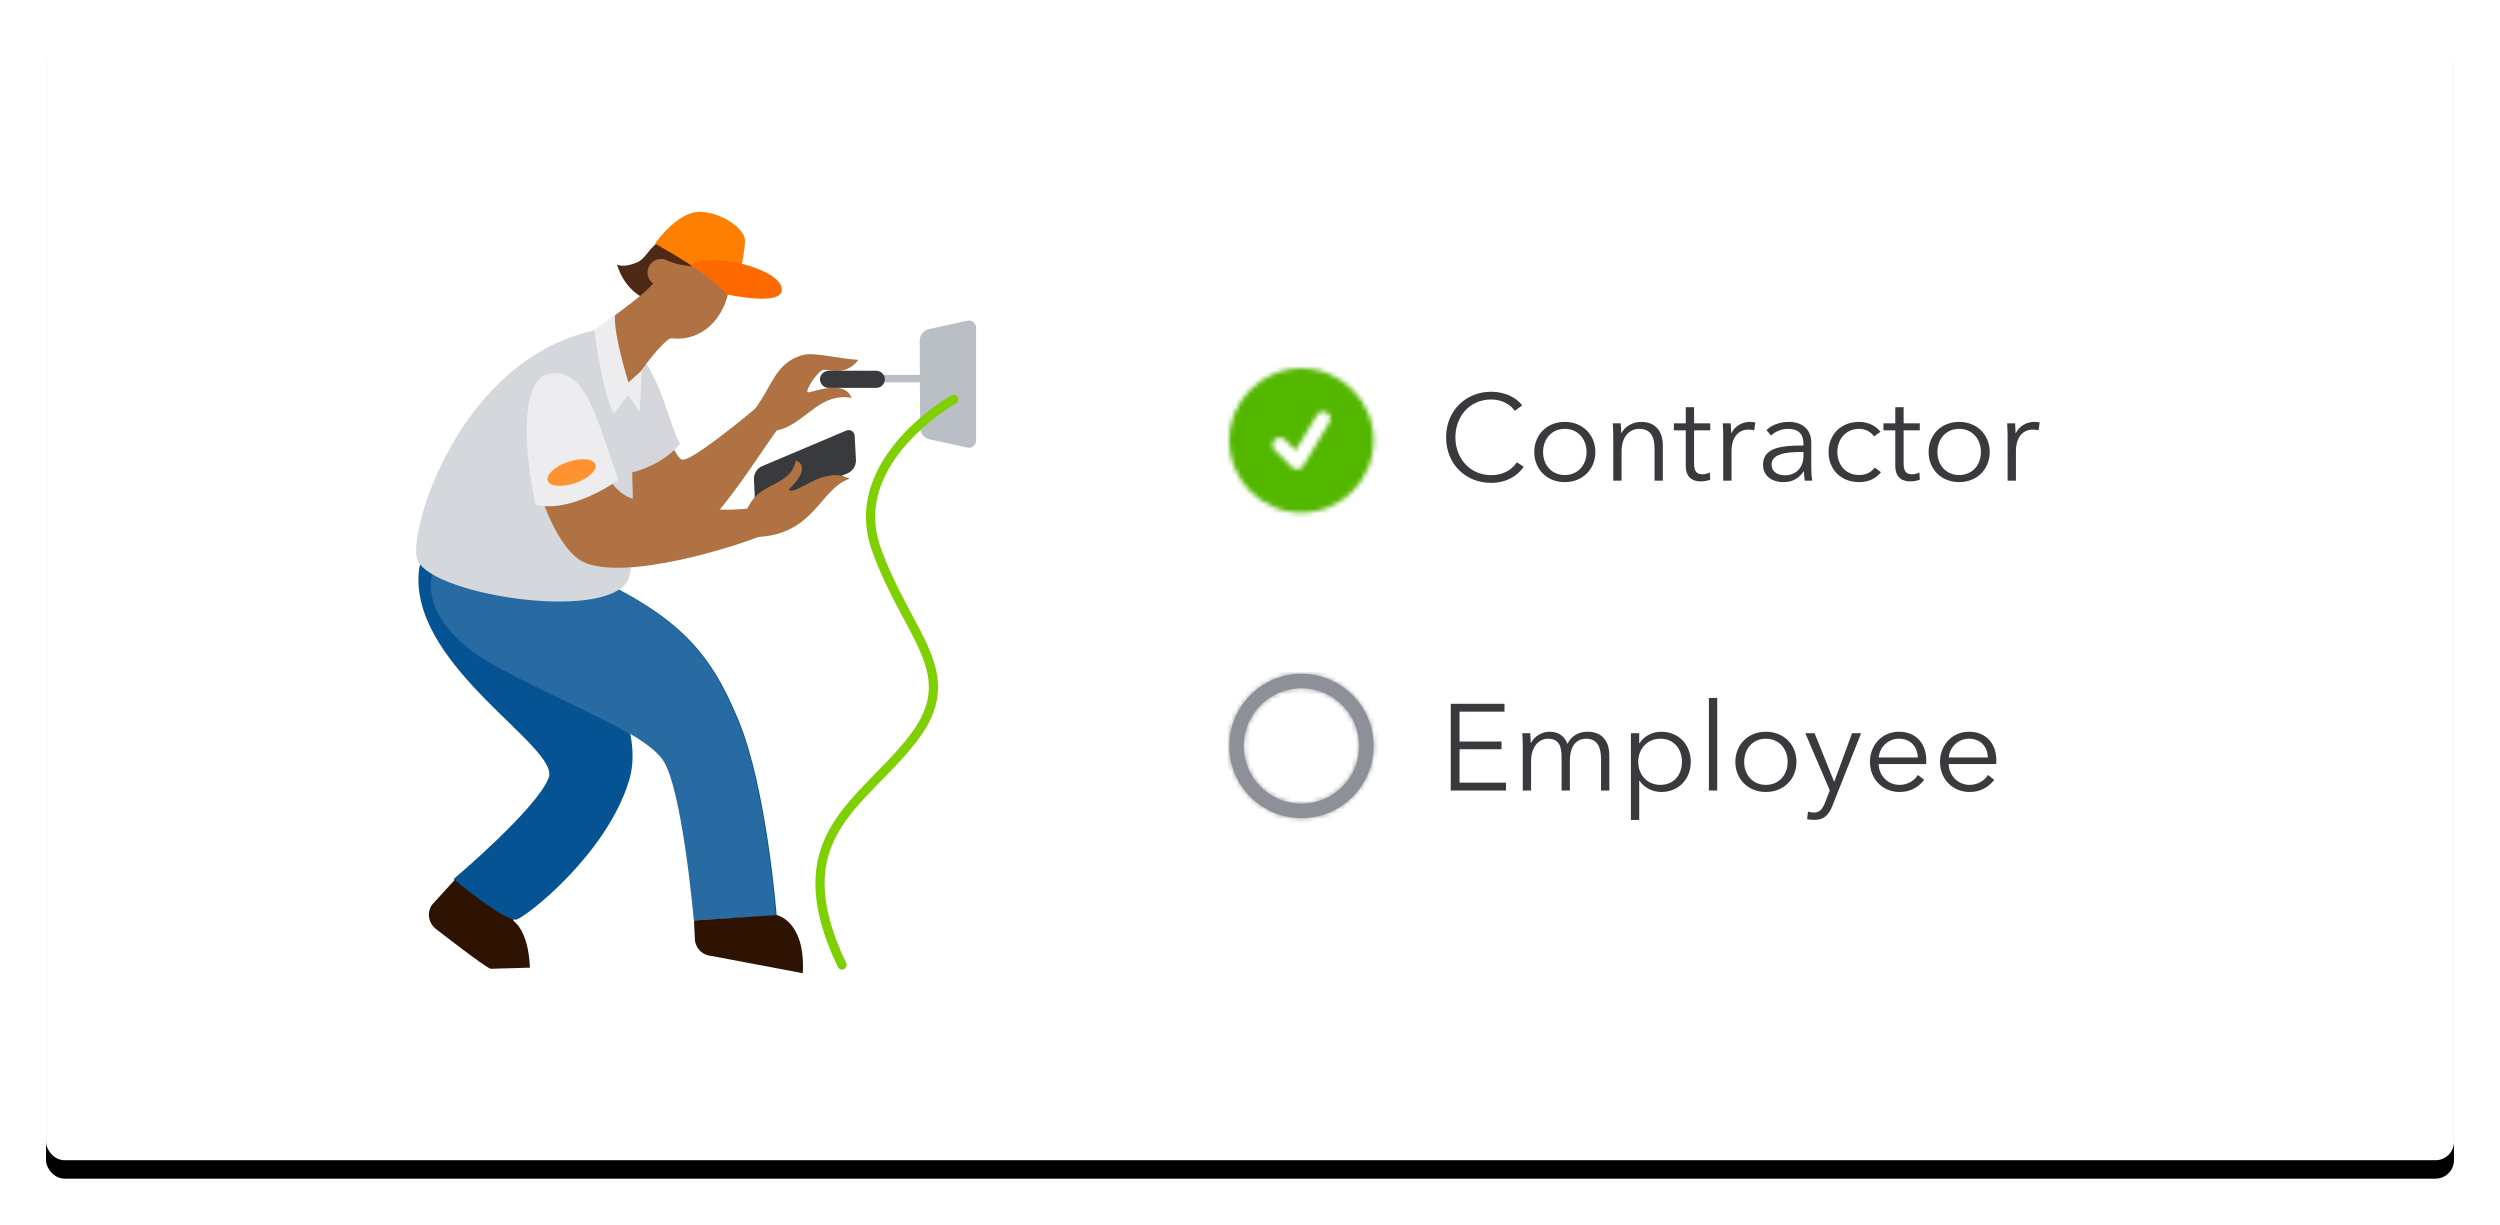 <?xml version="1.0" encoding="UTF-8"?>
<svg width="543px" height="266px" viewBox="0 0 543 266" version="1.1" xmlns="http://www.w3.org/2000/svg" xmlns:xlink="http://www.w3.org/1999/xlink">
    <!-- Generator: Sketch 54.1 (76490) - https://sketchapp.com -->
    <title>Group 5</title>
    <desc>Created with Sketch.</desc>
    <defs>
        <rect id="path-1" x="0" y="0" width="523" height="246" rx="4"></rect>
        <filter x="-3.3%" y="-5.3%" width="106.5%" height="113.8%" filterUnits="objectBoundingBox" id="filter-2">
            <feOffset dx="0" dy="4" in="SourceAlpha" result="shadowOffsetOuter1"></feOffset>
            <feGaussianBlur stdDeviation="5" in="shadowOffsetOuter1" result="shadowBlurOuter1"></feGaussianBlur>
            <feColorMatrix values="0 0 0 0 0.224   0 0 0 0 0.227   0 0 0 0 0.239  0 0 0 0.1 0" type="matrix" in="shadowBlurOuter1"></feColorMatrix>
        </filter>
        <path d="M15.675,31.35 C7.032,31.35 0,24.318 0,15.675 C0,7.032 7.032,0 15.675,0 C24.318,0 31.35,7.032 31.35,15.675 C31.35,24.318 24.318,31.35 15.675,31.35 Z M15.675,3.135 C8.761,3.135 3.135,8.761 3.135,15.675 C3.135,22.589 8.761,28.215 15.675,28.215 C22.589,28.215 28.215,22.589 28.215,15.675 C28.215,8.761 22.589,3.135 15.675,3.135 Z" id="path-3"></path>
        <path d="M15.675,0 C24.318,0 31.35,7.032 31.35,15.675 C31.35,24.318 24.318,31.35 15.675,31.35 C7.032,31.35 0,24.318 0,15.675 C0,7.032 7.032,0 15.675,0 Z M21.184,9.629 C20.44,9.182 19.479,9.422 19.034,10.166 L14.424,17.848 L12.08,15.507 C11.469,14.894 10.477,14.894 9.864,15.507 C9.252,16.12 9.252,17.11 9.864,17.723 L13.626,21.485 C13.922,21.781 14.322,21.944 14.734,21.944 C14.798,21.944 14.862,21.94 14.925,21.933 C15.405,21.874 15.83,21.598 16.079,21.184 L21.722,11.779 C22.167,11.036 21.927,10.074 21.184,9.629 Z" id="path-5"></path>
    </defs>
    <g id="DESKTOP" stroke="none" stroke-width="1" fill="none" fill-rule="evenodd">
        <g id="Construction-Overview" transform="translate(-815, -2136)">
            <g id="Group-5" transform="translate(825, 2142)">
                <g id="Rectangle-4-Copy-25">
                    <use fill="black" fill-opacity="1" filter="url(#filter-2)" xlink:href="#path-1"></use>
                    <use fill="#FFFFFF" fill-rule="evenodd" xlink:href="#path-1"></use>
                </g>
                <g id="Group-4" transform="translate(257, 74)">
                    <g id="Group-15" transform="translate(0, 66.35)">
                        <g id="ic_radio_toggle-off">
                            <g id="Combined-Shape" fill="#8D9096" fill-rule="nonzero">
                                <path d="M15.675,31.35 C7.032,31.35 0,24.318 0,15.675 C0,7.032 7.032,0 15.675,0 C24.318,0 31.35,7.032 31.35,15.675 C31.35,24.318 24.318,31.35 15.675,31.35 Z M15.675,3.135 C8.761,3.135 3.135,8.761 3.135,15.675 C3.135,22.589 8.761,28.215 15.675,28.215 C22.589,28.215 28.215,22.589 28.215,15.675 C28.215,8.761 22.589,3.135 15.675,3.135 Z" id="path-1"></path>
                            </g>
                            <g id="Ω/Mixins/Icon-/Default-Clipped">
                                <mask id="mask-4" fill="white">
                                    <use xlink:href="#path-3"></use>
                                </mask>
                                <g id="path-1"></g>
                                <g id="Ω/Mixins/Icon-/Default" mask="url(#mask-4)">
                                    <g transform="translate(-3.135, -3.135)" id="Ω/Mixins/Color-/Gray-02">
                                        <g>
                                            <rect id="Ω/Mixins/Color/Gray-02" fill="#8D9096" fill-rule="nonzero" x="0" y="0" width="37.62" height="37.62"></rect>
                                        </g>
                                    </g>
                                </g>
                            </g>
                        </g>
                    </g>
                    <g id="ic_select" transform="translate(0, 0)">
                        <mask id="mask-6" fill="white">
                            <use xlink:href="#path-5"></use>
                        </mask>
                        <g id="path-1"></g>
                        <g id="Ω/Mixins/Icon-/Default" mask="url(#mask-6)">
                            <g transform="translate(-3.135, -3.135)" id="Ω/Mixins/Color-/Gray-02">
                                <g>
                                    <rect id="Ω/Mixins/Color/Gray-02" fill="#53B700" fill-rule="nonzero" x="0" y="0" width="37.62" height="37.62"></rect>
                                </g>
                            </g>
                        </g>
                    </g>
                    <path d="M50.016,82.736 L50.016,89.998 L60.097,89.998 L60.097,91.7 L48.1,91.7 L48.1,72.867 L59.778,72.867 L59.778,74.57 L50.016,74.57 L50.016,81.06 L59.139,81.06 L59.139,82.736 L50.016,82.736 Z M65.523,81.379 C66.242,79.943 67.838,78.932 69.62,78.932 C70.976,78.932 72.626,79.437 73.45,81.565 C74.301,79.863 75.818,78.932 77.813,78.932 C80.978,78.932 82.547,80.98 82.547,84.066 L82.547,91.7 L80.739,91.7 L80.739,84.811 C80.739,82.204 79.861,80.448 77.52,80.448 C74.913,80.448 73.982,82.762 73.982,85.077 L73.982,91.7 L72.173,91.7 L72.173,84.438 C72.173,82.018 71.588,80.448 69.168,80.448 C67.439,80.448 65.55,81.991 65.55,85.316 L65.55,91.7 L63.741,91.7 L63.741,81.991 C63.741,81.326 63.715,80.102 63.635,79.251 L65.364,79.251 C65.417,79.916 65.47,80.847 65.47,81.379 L65.523,81.379 Z M89.038,89.599 L89.038,98.084 L87.229,98.084 L87.229,79.251 L89.038,79.251 L89.038,81.406 L89.118,81.406 C90.155,79.783 92.017,78.932 93.799,78.932 C97.683,78.932 100.236,81.805 100.236,85.476 C100.236,89.146 97.683,92.019 93.799,92.019 C92.017,92.019 90.155,91.141 89.118,89.599 L89.038,89.599 Z M98.321,85.476 C98.321,82.709 96.619,80.448 93.613,80.448 C90.82,80.448 88.825,82.629 88.825,85.476 C88.825,88.322 90.82,90.476 93.613,90.476 C96.619,90.476 98.321,88.242 98.321,85.476 Z M105.982,71.59 L105.982,91.7 L104.173,91.7 L104.173,71.59 L105.982,71.59 Z M123.192,85.476 C123.192,89.226 120.426,92.019 116.542,92.019 C112.685,92.019 109.919,89.226 109.919,85.476 C109.919,81.725 112.685,78.932 116.542,78.932 C120.426,78.932 123.192,81.725 123.192,85.476 Z M121.277,85.476 C121.277,82.683 119.442,80.448 116.542,80.448 C113.669,80.448 111.834,82.683 111.834,85.476 C111.834,88.269 113.669,90.476 116.542,90.476 C119.442,90.476 121.277,88.269 121.277,85.476 Z M127.129,79.251 L131.358,89.758 L131.412,89.758 L135.269,79.251 L137.237,79.251 L131.039,94.919 C130.294,96.834 129.284,98.084 127.129,98.084 C126.597,98.084 126.038,98.031 125.506,97.924 L125.693,96.275 C126.092,96.408 126.544,96.488 127.023,96.488 C128.246,96.488 128.885,95.69 129.417,94.28 L130.427,91.673 L125.107,79.251 L127.129,79.251 Z M141.067,84.518 L149.553,84.518 C149.446,82.177 148.01,80.448 145.43,80.448 C143.009,80.448 141.227,82.39 141.067,84.518 Z M151.388,85.103 C151.388,85.343 151.388,85.635 151.362,85.954 L141.041,85.954 C141.094,88.455 143.036,90.476 145.589,90.476 C147.451,90.476 148.888,89.439 149.579,88.322 L150.936,89.386 C149.473,91.248 147.638,92.019 145.589,92.019 C141.892,92.019 139.152,89.226 139.152,85.476 C139.152,81.725 141.892,78.932 145.43,78.932 C149.34,78.932 151.388,81.698 151.388,85.103 Z M156.283,84.518 L164.768,84.518 C164.662,82.177 163.225,80.448 160.645,80.448 C158.224,80.448 156.442,82.39 156.283,84.518 Z M166.603,85.103 C166.603,85.343 166.603,85.635 166.577,85.954 L156.256,85.954 C156.309,88.455 158.251,90.476 160.805,90.476 C162.667,90.476 164.103,89.439 164.795,88.322 L166.151,89.386 C164.688,91.248 162.853,92.019 160.805,92.019 C157.107,92.019 154.367,89.226 154.367,85.476 C154.367,81.725 157.107,78.932 160.645,78.932 C164.555,78.932 166.603,81.698 166.603,85.103 Z" id="Employee" fill="#393A3D" fill-rule="nonzero"></path>
                    <path d="M62.464,20.41 L63.954,21.368 C62.704,23.256 60.283,24.879 56.905,24.879 C51.213,24.879 47.09,20.703 47.09,14.984 C47.09,9.265 51.292,5.088 56.905,5.088 C59.671,5.088 62.305,6.232 63.608,8.068 L62.012,9.238 C61.214,8.014 59.326,6.764 56.932,6.764 C52.064,6.764 49.111,10.595 49.111,14.984 C49.111,19.373 52.09,23.203 56.932,23.203 C59.086,23.203 61.161,22.352 62.464,20.41 Z M79.515,18.176 C79.515,21.926 76.749,24.719 72.865,24.719 C69.008,24.719 66.242,21.926 66.242,18.176 C66.242,14.425 69.008,11.632 72.865,11.632 C76.749,11.632 79.515,14.425 79.515,18.176 Z M77.6,18.176 C77.6,15.383 75.764,13.148 72.865,13.148 C69.992,13.148 68.157,15.383 68.157,18.176 C68.157,20.969 69.992,23.176 72.865,23.176 C75.764,23.176 77.6,20.969 77.6,18.176 Z M83.292,11.951 L85.021,11.951 C85.074,12.616 85.128,13.547 85.128,14.079 L85.181,14.079 C85.872,12.643 87.681,11.632 89.437,11.632 C92.602,11.632 94.172,13.68 94.172,16.766 L94.172,24.4 L92.363,24.4 L92.363,17.511 C92.363,14.904 91.591,13.148 88.985,13.148 C87.069,13.148 85.207,14.691 85.207,18.016 L85.207,24.4 L83.399,24.4 L83.399,14.691 C83.399,14.026 83.372,12.802 83.292,11.951 Z M104.466,11.951 L104.466,13.467 L100.955,13.467 L100.955,20.729 C100.955,22.591 101.726,23.017 102.817,23.017 C103.322,23.017 103.907,22.857 104.386,22.618 L104.466,24.187 C103.827,24.427 103.162,24.56 102.338,24.56 C101.008,24.56 99.146,23.974 99.146,21.235 L99.146,13.467 L96.566,13.467 L96.566,11.951 L99.146,11.951 L99.146,8.44 L100.955,8.44 L100.955,11.951 L104.466,11.951 Z M107.285,14.691 C107.285,14.026 107.259,12.802 107.179,11.951 L108.908,11.951 C108.961,12.616 109.014,13.547 109.014,14.079 L109.068,14.079 C109.759,12.643 111.302,11.632 113.058,11.632 C113.51,11.632 113.882,11.659 114.255,11.765 L114.015,13.467 C113.802,13.388 113.217,13.308 112.738,13.308 C110.823,13.308 109.094,14.691 109.094,18.016 L109.094,24.4 L107.285,24.4 L107.285,14.691 Z M124.708,16.766 L124.708,16.367 C124.708,14.212 123.538,13.148 121.383,13.148 C119.92,13.148 118.564,13.733 117.686,14.611 L116.675,13.414 C117.686,12.403 119.442,11.632 121.57,11.632 C124.256,11.632 126.411,13.122 126.411,16.154 L126.411,21.607 C126.411,22.565 126.491,23.708 126.624,24.4 L125.001,24.4 C124.895,23.788 124.815,23.043 124.815,22.378 L124.762,22.378 C123.618,24.028 122.235,24.719 120.24,24.719 C118.351,24.719 115.93,23.708 115.93,20.942 C115.93,17.112 120.16,16.766 124.708,16.766 Z M124.708,18.176 L124.176,18.176 C121.224,18.176 117.792,18.495 117.792,20.862 C117.792,22.644 119.309,23.23 120.718,23.23 C123.272,23.23 124.708,21.314 124.708,19.107 L124.708,18.176 Z M141.44,13.787 L140.03,14.797 C139.445,13.84 138.195,13.148 136.838,13.148 C133.939,13.148 132.077,15.329 132.077,18.176 C132.077,20.995 133.912,23.176 136.811,23.176 C138.381,23.176 139.471,22.511 140.19,21.554 L141.546,22.565 C140.482,23.868 138.966,24.719 136.811,24.719 C132.795,24.719 130.161,21.926 130.161,18.176 C130.161,14.425 132.795,11.632 136.811,11.632 C138.487,11.632 140.376,12.35 141.44,13.787 Z M149.978,11.951 L149.978,13.467 L146.467,13.467 L146.467,20.729 C146.467,22.591 147.239,23.017 148.329,23.017 C148.835,23.017 149.42,22.857 149.899,22.618 L149.978,24.187 C149.34,24.427 148.675,24.56 147.85,24.56 C146.52,24.56 144.658,23.974 144.658,21.235 L144.658,13.467 L142.078,13.467 L142.078,11.951 L144.658,11.951 L144.658,8.44 L146.467,8.44 L146.467,11.951 L149.978,11.951 Z M165.167,18.176 C165.167,21.926 162.401,24.719 158.517,24.719 C154.66,24.719 151.894,21.926 151.894,18.176 C151.894,14.425 154.66,11.632 158.517,11.632 C162.401,11.632 165.167,14.425 165.167,18.176 Z M163.252,18.176 C163.252,15.383 161.416,13.148 158.517,13.148 C155.644,13.148 153.809,15.383 153.809,18.176 C153.809,20.969 155.644,23.176 158.517,23.176 C161.416,23.176 163.252,20.969 163.252,18.176 Z M169.051,14.691 C169.051,14.026 169.024,12.802 168.944,11.951 L170.673,11.951 C170.726,12.616 170.78,13.547 170.78,14.079 L170.833,14.079 C171.524,12.643 173.067,11.632 174.823,11.632 C175.275,11.632 175.647,11.659 176.02,11.765 L175.78,13.467 C175.568,13.388 174.982,13.308 174.504,13.308 C172.588,13.308 170.859,14.691 170.859,18.016 L170.859,24.4 L169.051,24.4 L169.051,14.691 Z" id="Contractor" fill="#393A3D" fill-rule="nonzero"></path>
                </g>
                <g id="HVAC" transform="translate(141.5, 123) scale(-1, 1) translate(-141.5, -123) translate(80, 40)">
                    <path d="M49.47,43.46 C45.21,38 44.75,32.94 38.82,31.17 C36.18,30.39 31.33,31.9 26.58,32.17 C29.49,35.95 33.16,34.02 34.32,34.35 C35.48,34.68 38.4,39.14 37.49,39.22 C36.58,39.3 29.58,36.28 28.08,40.4 C34.41,39.3 37.46,44.71 42.3,46.85 C47.14,48.99 51.59,46.19 49.47,43.46 Z" id="Path" fill="#B07242" fill-rule="nonzero"></path>
                    <path d="M45.47,39.86 C45.47,39.86 62.22,54.22 64.81,53.86 C67.4,53.5 73.61,31.42 79.04,32.86 C84.47,34.3 83.26,71.23 67.54,73 C60.4,73.78 46.15,49.21 43.31,46.22 C40.77,43.49 40.94,38.41 45.47,39.86 Z" id="Path" fill="#B07242" fill-rule="nonzero"></path>
                    <path d="M79,32.88 C73.57,31.46 67.36,53.57 64.77,53.88 C63,54.13 54.06,47 49,42.82 C45.17,37.57 44.52,32.82 38.82,31.17 C36.18,30.39 31.33,31.9 26.58,32.17 C29.49,35.95 33.16,34.02 34.32,34.35 C35.48,34.68 38.4,39.14 37.49,39.22 C36.58,39.3 29.58,36.28 28.08,40.4 C34.41,39.3 37.46,44.71 42.3,46.85 C42.94,47.136 43.611,47.344 44.3,47.47 C48.61,53.33 61,73.67 67.54,73 C83.26,71.23 84.48,34.29 79,32.88 Z" id="Path" fill="#B07242" fill-rule="nonzero" opacity="0.37" style="mix-blend-mode: multiply;"></path>
                    <path d="M55.23,17.52 C54.71,16.15 53.33,5.65 62.59,5.09 C71.85,4.53 71.59,9.76 74.7,11.03 C77.81,12.3 78.98,11.42 78.98,11.42 C78.98,11.42 77.55,17.68 71.3,19.5 C65.05,21.32 56.18,20.05 55.23,17.52 Z" id="Path" fill="#4E2915" fill-rule="nonzero"></path>
                    <path d="M101.38,149 C102.03,154 101.3,154.18 101.3,154.18 C101.3,154.18 98.22,156.18 97.9,164.18 L106.4,164.42 C107.23,164.42 118.28,155.8 118.28,155.8 C119.923,154.572 120.33,152.279 119.21,150.56 L113,143.75 L101.38,149 Z" id="Path" fill="#2E1302" fill-rule="nonzero"></path>
                    <path d="M122.11,79.27 C121.81,70.03 112.69,62.48 100.95,62.41 C89.21,62.34 82.59,69.31 82.54,78.56 C82.54,82.77 84.84,86.36 88.08,89.32 C80.62,99.77 73.18,113 76.36,123.52 C81.22,139.52 98.54,153.03 100.8,153.72 C103.06,154.41 114.48,144.94 114.48,144.94 C114.48,144.94 96.17,129.46 93.81,122.88 C91.45,116.3 122.76,99.38 122.11,79.27 Z" id="Path" fill="#055393" fill-rule="nonzero"></path>
                    <path d="M89.79,76.8 C65.5,87 58.78,95.59 52.61,110.38 C46.44,125.17 44.3,152.91 44.3,152.91 L62.3,153.91 C62.3,153.91 64.83,125 69.08,119 C73.33,113 90.08,106.89 105.44,98.51 C114.44,93.58 120.2,86.37 119.08,79.39 C116.74,64.94 100.27,72.39 89.79,76.8 Z" id="Path" fill="#055393" fill-rule="nonzero"></path>
                    <path d="M90,76.8 C65.71,87 59,95.59 52.82,110.38 C46.64,125.17 44.51,152.91 44.51,152.91 L62.51,153.91 C62.51,153.91 65,125 69.29,119 C73.58,113 90.29,106.89 105.65,98.51 C114.65,93.58 120.41,86.37 119.28,79.39 C117,64.94 100.48,72.39 90,76.8 Z" id="Path" fill="#FFFFFF" fill-rule="nonzero" opacity="0.14"></path>
                    <path d="M13.14,47 C13.094,48.165 12.275,49.155 11.14,49.42 L3,51.19 C2.515,51.343 1.986,51.247 1.586,50.933 C1.186,50.619 0.967,50.127 1,49.62 L1,25.27 C0.968,24.762 1.187,24.271 1.586,23.956 C1.985,23.641 2.514,23.541 3,23.69 L11.24,25.48 C12.375,25.745 13.194,26.735 13.24,27.9 L13.14,47 Z" id="Path" fill="#BABEC5" fill-rule="nonzero"></path>
                    <path d="M78.89,28.91 C70.89,28.35 67.66,47.04 65.31,50.37 C71.48,57.77 82.42,57.53 82.42,57.53 C82.42,57.53 86.86,29.47 78.89,28.91 Z" id="Path" fill="#D4D7DC" fill-rule="nonzero"></path>
                    <path d="M78.89,28.91 C70.89,28.35 67.66,47.04 65.31,50.37 C71.48,57.77 82.42,57.53 82.42,57.53 C82.42,57.53 86.86,29.47 78.89,28.91 Z" id="Path" fill="#D4D7DC" fill-rule="nonzero" opacity="0.43" style="mix-blend-mode: multiply;"></path>
                    <path d="M55.15,18.87 C57.34,25.67 62.66,28.07 67.21,27.48 C68.41,27.33 75.36,35.82 76.5,39.39 C77.64,42.96 85.35,32.39 84.7,28.29 C84.05,24.19 72.7,19.08 69.64,13.56 C64.33,4 52.07,9.31 55.15,18.87 Z" id="Path" fill="#B07242" fill-rule="nonzero"></path>
                    <path d="M79.84,25.06 C79.552,29.916 78.109,34.634 75.63,38.82 C76.77,46.59 74,75.45 76.7,80.18 C81.92,89.29 121.2,82.91 122.53,75.02 C123.86,67.13 111.57,28.78 79.84,25.06 Z" id="Path" fill="#D4D7DC" fill-rule="nonzero"></path>
                    <path d="M92.2,36.6 C86.29,35.48 85.38,60.19 75.08,62.45 C64.78,64.71 55.35,65.21 48.65,64.24 C41.95,63.27 39,66.5 45.74,69.58 C52.48,72.66 77.5,80.4 86.42,76 C95.34,71.6 104.21,38.87 92.2,36.6 Z" id="Path" fill="#B07242" fill-rule="nonzero"></path>
                    <path d="M23.91,36.23 C23.847,36.724 23.406,37.081 22.91,37.04 L10.74,37.04 C10.408,37.114 10.064,36.978 9.872,36.697 C9.681,36.415 9.681,36.045 9.872,35.763 C10.064,35.482 10.408,35.346 10.74,35.42 L22.91,35.42 C23.408,35.373 23.852,35.733 23.91,36.23 L23.91,36.23 Z" id="Path" fill="#BABEC5" fill-rule="nonzero"></path>
                    <path d="M34.92,36.39 C34.877,37.454 33.984,38.284 32.92,38.25 L22.67,38.25 C21.643,38.25 20.81,37.417 20.81,36.39 C20.81,35.363 21.643,34.53 22.67,34.53 L32.92,34.53 C33.984,34.496 34.877,35.326 34.92,36.39 Z" id="Path" fill="#393A3D" fill-rule="nonzero"></path>
                    <path d="M73.59,34.45 L76.5,37.06 C76.5,37.06 79.72,26.84 79.44,22.47 L83.9,25.6 C83.9,25.6 82.19,39.51 79.64,43.88 L76.64,39.82 L74.06,43.39 L73.59,34.45 Z" id="Path" fill="#EDEDEF" fill-rule="nonzero"></path>
                    <path d="M44.3,152.75 C44.3,152.75 38,154 38.64,165.38 L58.49,161.63 C60.527,161.483 62.101,159.782 62.09,157.74 L62.27,153.92 L44.3,152.75 Z" id="Path" fill="#2E1302" fill-rule="nonzero"></path>
                    <path d="M93.31,35.11 C102.74,36.41 96.7,63.59 96.7,63.59 C88.9,65.67 78.7,58.25 78.7,58.25 C83.19,45.62 85.63,34.06 93.31,35.11 Z" id="Path" fill="#EDEDEF" fill-rule="nonzero"></path>
                    <ellipse id="Oval" fill="#FF9331" fill-rule="nonzero" transform="translate(88.856, 56.634) rotate(-71.1) translate(-88.856, -56.634) " cx="88.856" cy="56.634" rx="2.43" ry="5.46"></ellipse>
                    <path d="M49,63.23 C49.034,63.721 48.791,64.191 48.371,64.447 C47.95,64.704 47.422,64.705 47,64.45 L28.81,56.76 C27.753,56.247 27.081,55.175 27.08,54 L27.36,48.79 C27.338,48.314 27.574,47.863 27.978,47.61 C28.383,47.357 28.891,47.342 29.31,47.57 L47.52,55.27 C48.579,55.765 49.255,56.831 49.25,58 L49,63.23 Z" id="Path" fill="#393A3D" fill-rule="nonzero"></path>
                    <path d="M49,70.64 C36.15,70.39 34.87,60 28.47,58 C34.08,54.87 40.3,62 41.71,60.34 C36.27,55.17 40.14,54 40.14,54 C41.14,59.22 46.8,58.76 49.65,62.72 C52.5,66.68 51.34,70.69 49,70.64 Z" id="Path" fill="#B07242" fill-rule="nonzero"></path>
                    <path d="M5.87,40.75 C5.87,40.75 29.55,54.07 22.65,73.31 C15.75,92.55 3.65,100.2 14.75,114.51 C25.85,128.82 43.44,135.72 30.12,163.59" id="Path" stroke="#7FD000" stroke-width="2" stroke-linecap="round"></path>
                    <circle id="Oval" fill="#B07242" fill-rule="nonzero" cx="69.42" cy="13.18" r="2.94"></circle>
                    <path d="M54.91,17.44 C55.244,15.536 55.886,13.698 56.81,12 C56.81,12 65.36,12.39 68.13,10.42 C68.13,10.42 65.44,4.79 58.95,7.57 C52.46,10.35 53.64,16.41 54.91,17.44 Z" id="Path" fill="#4E2914" fill-rule="nonzero"></path>
                    <path d="M53.41,18.39 C53.41,18.39 51.19,9.52 51.19,6.28 C51.19,3.04 58.55,-1.08 62.83,0.28 C67.11,1.64 70.74,6.93 70.74,6.93 C64.657,10.266 58.861,14.099 53.41,18.39 L53.41,18.39 Z" id="Path" fill="#FF8000" fill-rule="nonzero"></path>
                    <path d="M63,11.58 C63,11.58 57.76,14.94 55.16,17.92 C55.16,17.92 42.48,20.83 43.22,16.55 C43.96,12.27 58.53,8.61 63,11.58 Z" id="Path" fill="#FF6A00" fill-rule="nonzero"></path>
                </g>
            </g>
        </g>
    </g>
</svg>